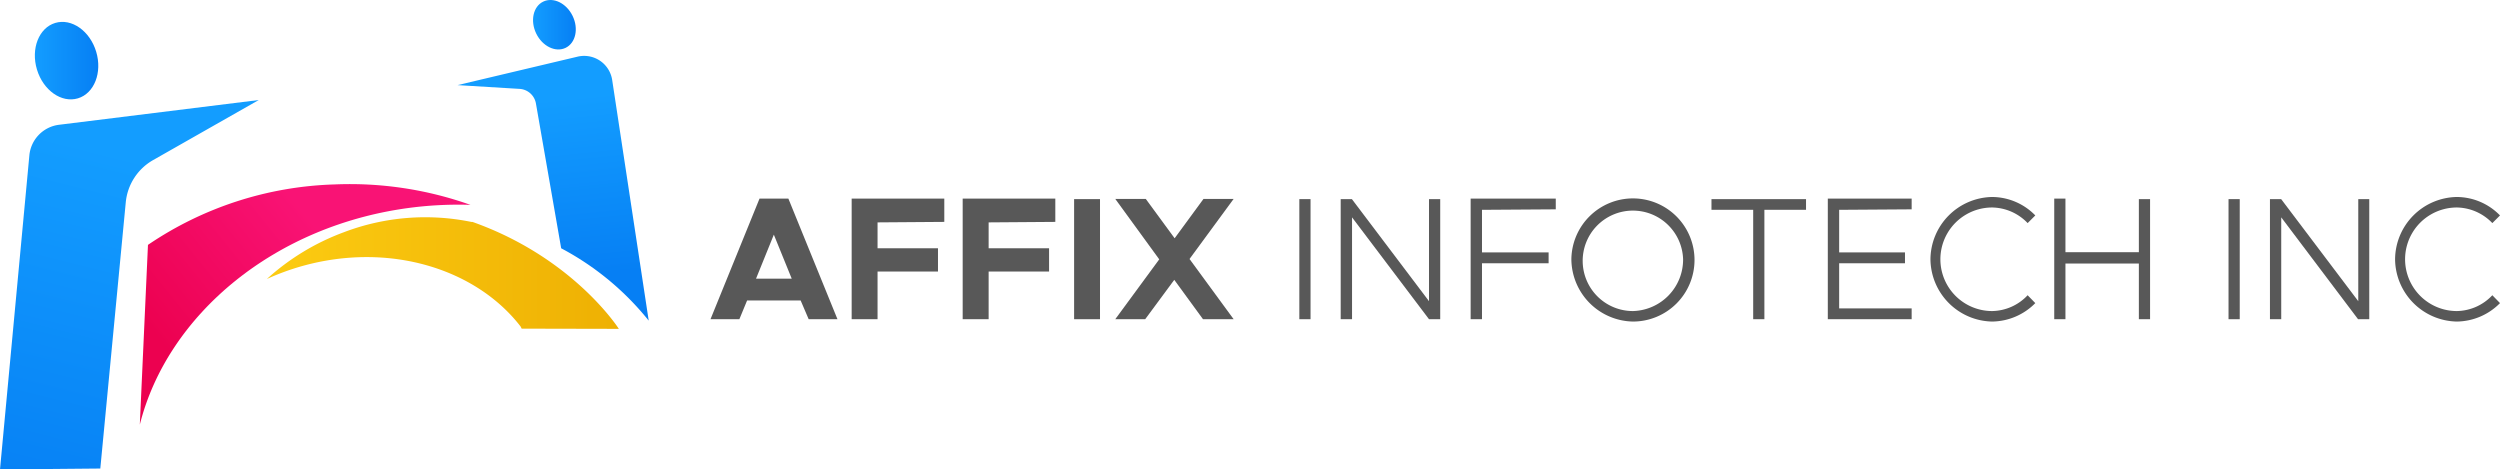 <svg xmlns="http://www.w3.org/2000/svg" xmlns:xlink="http://www.w3.org/1999/xlink" viewBox="0 0 352.43 66.18"><defs><style>.cls-1{fill:url(#linear-gradient);}.cls-2{fill:url(#linear-gradient-2);}.cls-3{fill:url(#linear-gradient-3);}.cls-4{fill:url(#linear-gradient-4);}.cls-5{fill:url(#linear-gradient-5);}.cls-6{fill:url(#linear-gradient-6);}.cls-7{fill:#585858;}</style><linearGradient id="linear-gradient" x1="44.12" y1="31.27" x2="22.79" y2="48.52" gradientUnits="userSpaceOnUse"><stop offset="0" stop-color="#f91375"/><stop offset="1" stop-color="#ec0150"/></linearGradient><linearGradient id="linear-gradient-2" x1="37.58" y1="38.5" x2="87.24" y2="38.5" gradientUnits="userSpaceOnUse"><stop offset="0" stop-color="#fccc12"/><stop offset="1" stop-color="#eeb003"/></linearGradient><linearGradient id="linear-gradient-3" x1="76.48" y1="14.1" x2="79.08" y2="39.28" gradientUnits="userSpaceOnUse"><stop offset="0" stop-color="#139dff"/><stop offset="1" stop-color="#067ff4"/></linearGradient><linearGradient id="linear-gradient-4" x1="19.22" y1="22.22" x2="6.44" y2="73.08" xlink:href="#linear-gradient-3"/><linearGradient id="linear-gradient-5" x1="4.91" y1="8.55" x2="13.86" y2="8.55" gradientTransform="translate(2.86 -2.34) rotate(16.73)" xlink:href="#linear-gradient-3"/><linearGradient id="linear-gradient-6" x1="75.15" y1="3.49" x2="81.17" y2="3.49" gradientTransform="translate(9.41 -33.85) rotate(25.95)" xlink:href="#linear-gradient-3"/></defs><g id="Layer_2" data-name="Layer 2"><g id="Layer_1-2" data-name="Layer 1"><path class="cls-1" d="M66.32,28.88a52.93,52.93,0,0,0-8.11.36c-19.43,2.38-34.6,15.1-38.5,30.62l1.15-25.34A49.38,49.38,0,0,1,47.16,26,50.77,50.77,0,0,1,66.32,28.88Z"/><path class="cls-2" d="M87.24,46.36s-6.35-10-20.62-15.07l-.15,0a32.29,32.29,0,0,0-18,1.45,33.25,33.25,0,0,0-10.85,6.59,34.79,34.79,0,0,1,5-1.83c12.21-3.41,24.45.34,30.78,8.54l.14.29Z"/><path class="cls-3" d="M91.45,45.2A39.48,39.48,0,0,0,79.11,35L75.55,14.58a2.49,2.49,0,0,0-2.3-2.05L64.5,12,81.37,8a4,4,0,0,1,4.94,3.34Z"/><path class="cls-4" d="M0,66.18,4.14,21.9a4.79,4.79,0,0,1,4.18-4.31L36.48,14.1l-14.9,8.47a7.69,7.69,0,0,0-3.85,5.95L14.14,66.05Z"/><ellipse class="cls-5" cx="9.38" cy="8.55" rx="4.36" ry="5.55" transform="translate(-2.06 3.06) rotate(-16.73)"/><ellipse class="cls-6" cx="78.16" cy="3.49" rx="2.85" ry="3.62" transform="translate(6.35 34.55) rotate(-25.95)"/><path class="cls-7" d="M112.87,42.36h-7.55L104.23,45h-4.07l6.91-17h4.07l6.92,17H114Zm-1.26-3.08-2.52-6.2-2.51,6.2Z"/><path class="cls-7" d="M123.71,31.35V35h8.52v3.28h-8.52V45h-3.65v-17h13.06v3.28Z"/><path class="cls-7" d="M139.37,31.35V35h8.52v3.28h-8.52V45h-3.66v-17h13.06v3.28Z"/><path class="cls-7" d="M151.42,28.07h3.65V45h-3.65Z"/><path class="cls-7" d="M167.69,36.51,173.91,45h-4.32l-4.05-5.55L161.44,45h-4.22l6.2-8.44-6.2-8.52h4.3l4.07,5.55,4.07-5.55h4.25Z"/><path class="cls-7" d="M183.17,28.07h1.58V45h-1.58Z"/><path class="cls-7" d="M189,28.07h1.58l10.87,14.39V28.07h1.58V45h-1.58L190.6,30.64V45H189Z"/><path class="cls-7" d="M208.92,29.58v6h9.39v1.53h-9.39V45h-1.6v-17h12v1.51Z"/><path class="cls-7" d="M221.52,36.54a8.68,8.68,0,1,1,8.69,8.79A8.85,8.85,0,0,1,221.52,36.54Zm15.75,0a7.08,7.08,0,1,0-7.06,7.31A7.26,7.26,0,0,0,237.27,36.54Z"/><path class="cls-7" d="M247.15,29.58h-5.88V28.07H254.6v1.51h-5.87V45h-1.58Z"/><path class="cls-7" d="M259.27,29.58v6h9.28v1.53h-9.28v6.37h10.22V45H257.67v-17h11.82v1.51Z"/><path class="cls-7" d="M272.14,36.54a8.85,8.85,0,0,1,8.69-8.77,8.55,8.55,0,0,1,6.09,2.6l-1.08,1.08a7.06,7.06,0,0,0-5-2.2,7.3,7.3,0,0,0,0,14.6,7,7,0,0,0,5-2.23l1.08,1.11a8.67,8.67,0,0,1-6.09,2.6A8.87,8.87,0,0,1,272.14,36.54Z"/><path class="cls-7" d="M303.1,28.07V45h-1.58V37.15H291.17V45h-1.58v-17h1.58v7.55h10.35V28.07Z"/><path class="cls-7" d="M314.16,28.07h1.58V45h-1.58Z"/><path class="cls-7" d="M320,28.07h1.58l10.87,14.39V28.07H334V45h-1.58L321.59,30.64V45H320Z"/><path class="cls-7" d="M337.64,36.54a8.85,8.85,0,0,1,8.69-8.77,8.55,8.55,0,0,1,6.1,2.6l-1.08,1.08a7.06,7.06,0,0,0-5-2.2,7.3,7.3,0,0,0,0,14.6,7,7,0,0,0,5-2.23l1.08,1.11a8.68,8.68,0,0,1-6.1,2.6A8.87,8.87,0,0,1,337.64,36.54Z"/></g></g></svg>